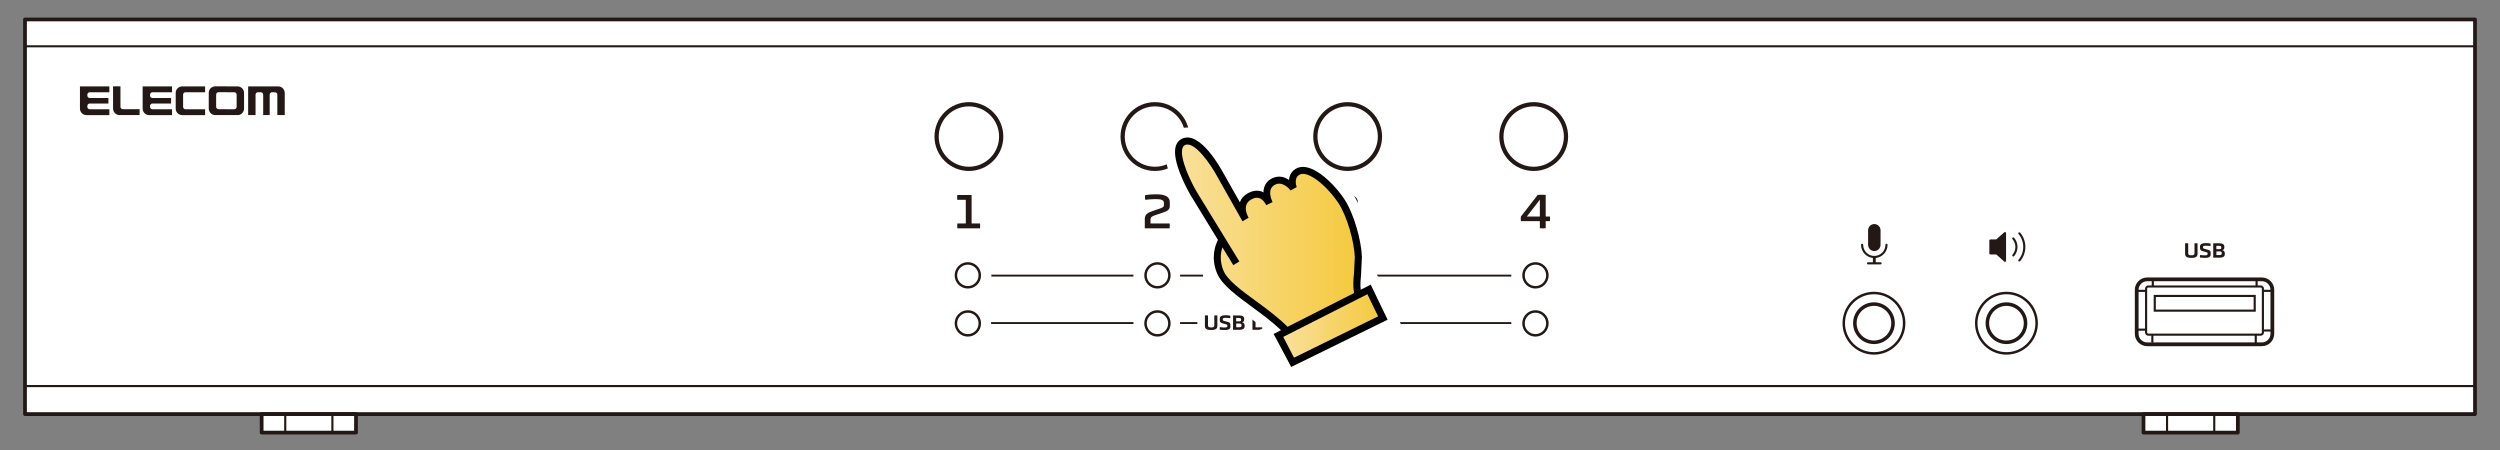 <?xml version="1.0" encoding="utf-8"?>
<!-- Generator: Adobe Illustrator 25.4.6, SVG Export Plug-In . SVG Version: 6.00 Build 0)  -->
<svg version="1.1" xmlns="http://www.w3.org/2000/svg" xmlns:xlink="http://www.w3.org/1999/xlink" x="0px" y="0px"
	 viewBox="0 0 500 90" enable-background="new 0 0 500 90" xml:space="preserve">
<rect x="0" y="0" width="500" height="90" fill="#808080" stroke="none"/>
<g id="イラスト">
	<g>
		<g>
			
				<rect x="5" y="3.89" fill="#FFFFFF" stroke="#231815" stroke-width="0.75" stroke-linecap="round" stroke-linejoin="round" stroke-miterlimit="22.926" width="490" height="78.93"/>
			
				<line fill="none" stroke="#231815" stroke-width="0.425" stroke-linecap="round" stroke-linejoin="round" stroke-miterlimit="22.926" x1="5.15" y1="9.26" x2="495" y2="9.26"/>
			
				<line fill="none" stroke="#231815" stroke-width="0.425" stroke-linecap="round" stroke-linejoin="round" stroke-miterlimit="22.926" x1="5.15" y1="77.21" x2="495" y2="77.21"/>
		</g>
		<g>
			
				<rect x="52.33" y="82.82" fill="#FFFFFF" stroke="#231815" stroke-width="0.75" stroke-linecap="round" stroke-linejoin="round" stroke-miterlimit="22.926" width="18.87" height="3.7"/>
			
				<line fill="none" stroke="#231815" stroke-width="0.425" stroke-linecap="round" stroke-linejoin="round" stroke-miterlimit="22.926" x1="57.05" y1="83.03" x2="57.05" y2="86.52"/>
			
				<line fill="none" stroke="#231815" stroke-width="0.425" stroke-linecap="round" stroke-linejoin="round" stroke-miterlimit="22.926" x1="66.48" y1="83.03" x2="66.48" y2="86.52"/>
		</g>
		<g>
			
				<rect x="428.7" y="82.82" fill="#FFFFFF" stroke="#231815" stroke-width="0.75" stroke-linecap="round" stroke-linejoin="round" stroke-miterlimit="22.926" width="18.87" height="3.7"/>
			
				<line fill="none" stroke="#231815" stroke-width="0.425" stroke-linecap="round" stroke-linejoin="round" stroke-miterlimit="22.926" x1="433.41" y1="83.03" x2="433.41" y2="86.52"/>
			
				<line fill="none" stroke="#231815" stroke-width="0.425" stroke-linecap="round" stroke-linejoin="round" stroke-miterlimit="22.926" x1="442.85" y1="83.03" x2="442.85" y2="86.52"/>
		</g>
		
			<circle fill="#FFFFFF" stroke="#231815" stroke-width="0.5" stroke-linecap="round" stroke-linejoin="round" stroke-miterlimit="22.926" cx="231.49" cy="55.07" r="2.39"/>
		
			<circle fill="#FFFFFF" stroke="#231815" stroke-width="0.5" stroke-linecap="round" stroke-linejoin="round" stroke-miterlimit="22.926" cx="231.49" cy="64.68" r="2.39"/>
		
			<circle fill="#FFFFFF" stroke="#231815" stroke-width="0.5" stroke-linecap="round" stroke-linejoin="round" stroke-miterlimit="22.926" cx="193.57" cy="55.07" r="2.39"/>
		
			<circle fill="#FFFFFF" stroke="#231815" stroke-width="0.5" stroke-linecap="round" stroke-linejoin="round" stroke-miterlimit="22.926" cx="193.57" cy="64.68" r="2.39"/>
		
			<circle fill="#FFFFFF" stroke="#231815" stroke-width="0.5" stroke-linecap="round" stroke-linejoin="round" stroke-miterlimit="22.926" cx="269.31" cy="55.07" r="2.39"/>
		
			<circle fill="#FFFFFF" stroke="#231815" stroke-width="0.5" stroke-linecap="round" stroke-linejoin="round" stroke-miterlimit="22.926" cx="269.31" cy="64.68" r="2.39"/>
		
			<circle fill="none" stroke="#231815" stroke-width="0.85" stroke-linecap="round" stroke-linejoin="round" stroke-miterlimit="22.926" cx="193.78" cy="27.31" r="6.46"/>
		
			<circle fill="#FFFFFF" stroke="#231815" stroke-width="0.85" stroke-linecap="round" stroke-linejoin="round" stroke-miterlimit="22.926" cx="230.99" cy="27.31" r="6.46"/>
		
			<circle fill="none" stroke="#231815" stroke-width="0.85" stroke-linecap="round" stroke-linejoin="round" stroke-miterlimit="22.926" cx="269.53" cy="27.31" r="6.46"/>
		
			<circle fill="#FFFFFF" stroke="#231815" stroke-width="0.85" stroke-linecap="round" stroke-linejoin="round" stroke-miterlimit="22.926" cx="306.74" cy="27.31" r="6.46"/>
		
			<circle fill="#FFFFFF" stroke="#231815" stroke-width="0.5" stroke-linecap="round" stroke-linejoin="round" stroke-miterlimit="22.926" cx="374.79" cy="64.64" r="6.04"/>
		
			<circle fill="none" stroke="#231815" stroke-width="0.709" stroke-linecap="round" stroke-linejoin="round" stroke-miterlimit="22.926" cx="374.79" cy="64.64" r="3.82"/>
		
			<circle fill="#FFFFFF" stroke="#231815" stroke-width="0.5" stroke-linecap="round" stroke-linejoin="round" stroke-miterlimit="22.926" cx="401.29" cy="64.64" r="6.04"/>
		
			<circle fill="none" stroke="#231815" stroke-width="0.709" stroke-linecap="round" stroke-linejoin="round" stroke-miterlimit="22.926" cx="401.29" cy="64.64" r="3.82"/>
		<g>
			<path fill="#FFFFFF" stroke="#231815" stroke-width="0.75" d="M454.47,66.76c0,1.16-0.94,2.1-2.1,2.1h-22.93
				c-1.16,0-2.1-0.94-2.1-2.1v-8.79c0-1.16,0.94-2.1,2.1-2.1h22.93c1.16,0,2.1,0.94,2.1,2.1V66.76z"/>
			<path fill="none" stroke="#231815" stroke-width="0.425" d="M452.58,66.5c0,0.24-0.19,0.43-0.43,0.43h-22.5
				c-0.24,0-0.43-0.19-0.43-0.43v-8.77c0-0.24,0.19-0.43,0.43-0.43h22.5c0.24,0,0.43,0.19,0.43,0.43V66.5z"/>
			<rect x="430.95" y="59.19" fill="none" stroke="#231815" stroke-width="0.425" width="19.99" height="2.94"/>
			<line fill="none" stroke="#231815" stroke-width="0.425" x1="451.32" y1="57.23" x2="451.32" y2="55.72"/>
			<line fill="none" stroke="#231815" stroke-width="0.425" x1="430.56" y1="57.23" x2="430.56" y2="55.86"/>
			<line fill="none" stroke="#231815" stroke-width="0.425" x1="429.14" y1="58.17" x2="427.34" y2="58.17"/>
			<line fill="none" stroke="#231815" stroke-width="0.425" x1="429.14" y1="65.93" x2="427.26" y2="65.93"/>
			<line fill="none" stroke="#231815" stroke-width="0.425" x1="430.47" y1="66.93" x2="430.47" y2="68.55"/>
			<line fill="none" stroke="#231815" stroke-width="0.425" x1="451.15" y1="66.93" x2="451.15" y2="68.8"/>
			<line fill="none" stroke="#231815" stroke-width="0.425" x1="452.73" y1="66.1" x2="454.24" y2="66.1"/>
			<line fill="none" stroke="#231815" stroke-width="0.425" x1="452.73" y1="58.17" x2="454.47" y2="58.17"/>
		</g>
		<polygon fill="#231815" points="264.48,55.31 259.88,55.31 259.88,54.93 264.48,54.93 264.48,55.31 		"/>
		<rect x="236.02" y="54.93" fill="#231815" width="4.59" height="0.38"/>
		<path fill="#231815" d="M244.18,54.36c0-0.4-0.32-0.45-0.7-0.45h0v-0.42h0c0.72,0,1.2,0.2,1.2,0.79v1.38
			c0,0.59-0.48,0.79-1.2,0.79h0v-0.43h0c0.38,0,0.7-0.05,0.7-0.45V54.36z M243.48,53.9c-0.38,0-0.7,0.05-0.7,0.45v1.21
			c0,0.39,0.32,0.45,0.7,0.45v0.43c-0.73,0-1.2-0.2-1.2-0.79v-1.38c0-0.59,0.48-0.79,1.2-0.79V53.9z"/>
		<path fill="#231815" d="M245.86,54.29v2.1c-0.16,0.02-0.34,0.02-0.5,0v-2.85c0.17-0.02,0.38-0.02,0.55,0l1.36,2.14v-2.14
			c0.18-0.02,0.34-0.02,0.5,0v2.85c-0.19,0.02-0.39,0.02-0.57,0L245.86,54.29z"/>
		<path fill="#231815" d="M249.58,56.39v-2.85c0.16-0.02,0.35-0.02,0.5,0v2.44h1.38c0.02,0.12,0.02,0.3,0,0.41H249.58z"/>
		<path fill="#231815" d="M251.95,53.54c0.15-0.02,0.36-0.02,0.5,0v2.85c-0.14,0.02-0.35,0.02-0.5,0V53.54z"/>
		<path fill="#231815" d="M253.7,54.29v2.1c-0.16,0.02-0.34,0.02-0.5,0v-2.85c0.17-0.02,0.38-0.02,0.55,0l1.36,2.14v-2.14
			c0.18-0.02,0.34-0.02,0.5,0v2.85c-0.19,0.02-0.39,0.02-0.57,0L253.7,54.29z"/>
		<path fill="#231815" d="M256.37,56.39v-2.85h1.91c0.02,0.12,0.02,0.29,0,0.41h-1.41v0.79h1.36c0.02,0.12,0.02,0.29,0,0.41h-1.36
			v0.83h1.41c0.02,0.12,0.02,0.3,0,0.41H256.37z"/>
		<path fill="#231815" d="M191.48,45.66c-0.05-0.27-0.05-0.69,0-0.97h1.68v-4.73h-1.7c-0.04-0.27-0.04-0.68,0-0.96h2.86v5.69H196
			c0.05,0.28,0.05,0.7,0,0.97H191.48z"/>
		<path fill="#231815" d="M228.96,45.66v-1.89c0-0.81,0.49-1.2,1.46-1.53l1.35-0.46c0.7-0.24,1.02-0.36,1.02-0.79v-0.37
			c0-0.69-0.69-0.8-1.71-0.8c-0.61,0-1.35,0.06-2.05,0.14c-0.05-0.28-0.05-0.66,0-0.94c0.81-0.13,1.46-0.16,2.22-0.16
			c1.67,0,2.71,0.42,2.71,1.59v0.76c0,0.67-0.37,0.98-1.52,1.36l-1.35,0.45c-0.58,0.19-0.99,0.34-0.99,0.97v0.7h3.82
			c0.04,0.28,0.04,0.7,0,0.97H228.96z"/>
		<g>
			<path fill="#231815" d="M438.9,48.66c0.15-0.02,0.49-0.02,0.61,0v2.12c0,0.6-0.49,0.8-1.24,0.8c-0.75,0-1.25-0.2-1.25-0.8v-2.12
				c0.17-0.02,0.46-0.02,0.62,0v2.01c0,0.34,0.28,0.39,0.63,0.39c0.34,0,0.63-0.05,0.63-0.39V48.66z"/>
			<path fill="#231815" d="M442.14,50.9c0,0.5-0.43,0.68-1.15,0.68c-0.29,0-0.65-0.02-0.98-0.06c-0.03-0.14-0.03-0.37,0-0.52
				c0.37,0.05,0.69,0.07,0.97,0.07c0.3,0,0.54-0.03,0.54-0.26v-0.14c0-0.17-0.03-0.17-0.34-0.26l-0.68-0.19
				c-0.31-0.09-0.5-0.23-0.5-0.64v-0.28c0-0.5,0.47-0.68,1.16-0.68c0.31,0,0.58,0.02,0.94,0.09c0.03,0.14,0.03,0.36,0,0.5
				c-0.37-0.06-0.62-0.07-0.93-0.07c-0.33,0-0.57,0.03-0.57,0.26v0.11c0,0.17,0.08,0.2,0.42,0.29l0.61,0.17
				c0.32,0.09,0.5,0.21,0.5,0.63V50.9z"/>
			<path fill="#231815" d="M444.96,50.84c0,0.49-0.39,0.69-0.99,0.69h-1.32v-2.87h1.21c0.62,0,1.01,0.2,1.01,0.67v0.17
				c0,0.29-0.14,0.46-0.4,0.54c0.31,0.08,0.49,0.27,0.49,0.62V50.84z M444.26,49.44c0-0.24-0.21-0.28-0.49-0.28h-0.5v0.68h0.49
				c0.28,0,0.5-0.03,0.5-0.26V49.44z M444.35,50.59c0-0.26-0.22-0.31-0.48-0.31h-0.59v0.74h0.59c0.27,0,0.48-0.06,0.48-0.3V50.59z"
				/>
		</g>
		<g>
			<g>
				<path fill="#231815" d="M374.86,50.21c-0.69,0-1.24-0.56-1.24-1.25v-2.9c0-0.69,0.56-1.25,1.24-1.25c0.69,0,1.25,0.56,1.25,1.25
					v2.9C376.11,49.65,375.55,50.21,374.86,50.21z"/>
			</g>
			<path fill="none" stroke="#231815" stroke-width="0.425" stroke-linecap="round" stroke-miterlimit="10" d="M377.3,48.96
				c0,1.35-1.09,2.44-2.44,2.44s-2.44-1.09-2.44-2.44"/>
			
				<line fill="none" stroke="#231815" stroke-width="0.567" stroke-miterlimit="10" x1="374.86" y1="51.4" x2="374.86" y2="52.67"/>
			
				<line fill="none" stroke="#231815" stroke-width="0.425" stroke-linecap="round" stroke-miterlimit="10" x1="373.61" y1="52.67" x2="376.11" y2="52.67"/>
		</g>
		<g>
			
				<polygon fill="#231815" stroke="#231815" stroke-width="0.425" stroke-linecap="round" stroke-linejoin="round" stroke-miterlimit="10" points="
				398.08,48.1 399.33,48.09 401,46.62 401,52.16 399.33,50.68 398.08,50.68 			"/>
			
				<path fill="none" stroke="#231815" stroke-width="0.425" stroke-linecap="round" stroke-linejoin="round" stroke-miterlimit="10" d="
				M403.87,46.67c0.62,0.73,0.99,1.68,0.99,2.71s-0.37,1.98-0.99,2.71"/>
			
				<path fill="none" stroke="#231815" stroke-width="0.425" stroke-linecap="round" stroke-linejoin="round" stroke-miterlimit="10" d="
				M402.66,47.69c0.39,0.46,0.63,1.05,0.63,1.7c0,0.65-0.24,1.24-0.63,1.7"/>
		</g>
		<path fill="#231815" d="M28.53,21.72c0,0.34,0.14,0.67,0.38,0.92c0.25,0.25,0.57,0.38,0.92,0.38h4.58v-1.17h-3.93
			c-0.12,0-0.24-0.05-0.33-0.14c-0.09-0.09-0.14-0.21-0.14-0.33v-0.21c0-0.13,0.05-0.24,0.14-0.33c0.09-0.09,0.21-0.14,0.33-0.14
			h3.74v-1.1h-3.74c-0.12,0-0.24-0.05-0.33-0.14c-0.09-0.09-0.14-0.21-0.14-0.33v-0.21c0-0.12,0.05-0.24,0.14-0.33
			c0.09-0.09,0.21-0.14,0.33-0.14h3.93v-1.17h-5.88V21.72L28.53,21.72z M15.99,21.72c0,0.34,0.14,0.67,0.38,0.92
			c0.24,0.25,0.57,0.38,0.92,0.38h4.58v-1.17h-3.93c-0.12,0-0.24-0.05-0.33-0.14c-0.09-0.09-0.14-0.21-0.14-0.33v-0.21
			c0-0.13,0.05-0.24,0.14-0.33c0.09-0.09,0.21-0.14,0.33-0.14h3.74v-1.1h-3.74c-0.12,0-0.24-0.05-0.33-0.14
			c-0.09-0.09-0.14-0.21-0.14-0.33v-0.21c0-0.12,0.05-0.24,0.14-0.33c0.09-0.09,0.21-0.14,0.33-0.14h3.93v-1.17h-5.88V21.72
			L15.99,21.72z M27.91,21.84h-3.35c-0.13,0-0.24-0.05-0.33-0.14c-0.09-0.09-0.14-0.21-0.14-0.33v-4.1h-1.48v4.44
			c0,0.35,0.14,0.67,0.38,0.92c0.24,0.25,0.57,0.38,0.92,0.38h4.01V21.84L27.91,21.84z M35.14,21.72c0,0.35,0.13,0.67,0.38,0.92
			c0.24,0.25,0.57,0.38,0.92,0.38h4.58v-1.17h-3.93c-0.12,0-0.24-0.05-0.33-0.14c-0.09-0.09-0.14-0.21-0.14-0.33v-2.46
			c0-0.12,0.05-0.24,0.14-0.33c0.09-0.09,0.21-0.14,0.33-0.14h3.93v-1.17h-4.58c-0.35,0-0.67,0.14-0.92,0.38
			c-0.25,0.25-0.38,0.57-0.38,0.92V21.72L35.14,21.72z M56.94,18.58c0-0.35-0.14-0.67-0.38-0.92c-0.25-0.25-0.57-0.38-0.92-0.38
			h-6.01v5.74h1.48v-4.1c0-0.12,0.05-0.24,0.14-0.33c0.09-0.09,0.21-0.14,0.33-0.14h0.59c0.13,0,0.24,0.05,0.33,0.14
			c0.09,0.09,0.14,0.21,0.14,0.33v4.1h1.3v-4.1c0-0.12,0.05-0.24,0.14-0.33c0.09-0.09,0.21-0.14,0.33-0.14h0.59
			c0.12,0,0.24,0.05,0.33,0.14c0.09,0.09,0.14,0.21,0.14,0.33v4.1h1.48V18.58L56.94,18.58z M45.28,21.84H43.7
			c-0.13,0-0.24-0.05-0.33-0.14c-0.09-0.09-0.14-0.21-0.14-0.33v-2.46c0-0.13,0.05-0.24,0.14-0.33c0.09-0.09,0.21-0.14,0.33-0.14
			h1.58v-1.17h-2.23c-0.35,0-0.67,0.14-0.92,0.38c-0.25,0.25-0.38,0.57-0.38,0.92v3.14c0,0.35,0.14,0.67,0.38,0.92
			c0.25,0.25,0.57,0.38,0.92,0.38h2.23V21.84L45.28,21.84z M47.33,21.38v-2.46c0-0.13-0.05-0.24-0.14-0.33
			c-0.09-0.09-0.21-0.14-0.33-0.14h-1.58v-1.17h2.23c0.35,0,0.67,0.14,0.92,0.38c0.24,0.25,0.38,0.57,0.38,0.92v3.14
			c0,0.35-0.14,0.67-0.38,0.92c-0.25,0.25-0.57,0.38-0.92,0.38h-2.23v-1.17h1.58c0.12,0,0.24-0.05,0.33-0.14
			C47.28,21.62,47.33,21.5,47.33,21.38z"/>
		<polygon fill="#231815" points="236.02,64.8 236.02,64.42 239.46,64.42 239.46,64.8 236.02,64.8 		"/>
		<polygon fill="#231815" points="261.04,64.8 261.04,64.42 264.48,64.42 264.48,64.8 261.04,64.8 		"/>
		
			<circle fill="#FFFFFF" stroke="#231815" stroke-width="0.5" stroke-linecap="round" stroke-linejoin="round" stroke-miterlimit="22.926" cx="307.09" cy="55.07" r="2.39"/>
		
			<circle fill="#FFFFFF" stroke="#231815" stroke-width="0.5" stroke-linecap="round" stroke-linejoin="round" stroke-miterlimit="22.926" cx="307.09" cy="64.68" r="2.39"/>
		<polygon fill="#231815" points="302.26,55.31 273.84,55.31 273.84,54.93 302.26,54.93 302.26,55.31 		"/>
		<polygon fill="#231815" points="273.79,64.8 273.79,64.42 302.26,64.42 302.26,64.8 273.79,64.8 		"/>
		<polygon fill="#231815" points="226.69,55.31 198.27,55.31 198.27,54.93 226.69,54.93 226.69,55.31 		"/>
		<polygon fill="#231815" points="198.22,64.8 198.22,64.42 226.69,64.42 226.69,64.8 198.22,64.8 		"/>
		<g>
			<path fill="#231815" d="M242.86,63.09c0.15-0.02,0.49-0.02,0.61,0v2.12c0,0.6-0.49,0.8-1.24,0.8c-0.75,0-1.25-0.2-1.25-0.8v-2.12
				c0.17-0.02,0.46-0.02,0.62,0v2.01c0,0.34,0.28,0.39,0.63,0.39c0.34,0,0.63-0.05,0.63-0.39V63.09z"/>
			<path fill="#231815" d="M246.09,65.33c0,0.5-0.43,0.68-1.15,0.68c-0.29,0-0.65-0.02-0.98-0.06c-0.03-0.14-0.03-0.37,0-0.52
				c0.37,0.05,0.69,0.07,0.97,0.07c0.3,0,0.54-0.03,0.54-0.26v-0.14c0-0.17-0.03-0.17-0.34-0.26l-0.68-0.19
				c-0.31-0.09-0.5-0.23-0.5-0.64v-0.28c0-0.5,0.47-0.68,1.16-0.68c0.31,0,0.58,0.02,0.94,0.09c0.03,0.14,0.03,0.36,0,0.5
				c-0.37-0.06-0.62-0.07-0.93-0.07c-0.33,0-0.57,0.03-0.57,0.26v0.11c0,0.17,0.08,0.2,0.42,0.29l0.61,0.17
				c0.32,0.09,0.5,0.21,0.5,0.63V65.33z"/>
			<path fill="#231815" d="M248.92,65.27c0,0.49-0.39,0.69-0.99,0.69h-1.32v-2.87h1.21c0.62,0,1.01,0.2,1.01,0.67v0.17
				c0,0.29-0.14,0.46-0.4,0.54c0.31,0.08,0.49,0.27,0.49,0.62V65.27z M248.22,63.87c0-0.24-0.21-0.28-0.49-0.28h-0.5v0.68h0.49
				c0.28,0,0.5-0.03,0.5-0.26V63.87z M248.31,65.02c0-0.26-0.22-0.31-0.48-0.31h-0.59v0.74h0.59c0.27,0,0.48-0.06,0.48-0.3V65.02z"
				/>
			<path fill="#231815" d="M250.49,65.96v-2.87c0.19-0.02,0.44-0.02,0.62,0v2.37h1.35c0.02,0.14,0.02,0.36,0,0.5H250.49z"/>
			<path fill="#231815" d="M252.87,63.09c0.18-0.02,0.45-0.02,0.62,0v2.87c-0.17,0.02-0.44,0.02-0.62,0V63.09z"/>
			<path fill="#231815" d="M254.75,64.04v1.92c-0.2,0.02-0.42,0.02-0.62,0v-2.87c0.21-0.02,0.46-0.02,0.67,0l1.23,1.96v-1.96
				c0.22-0.02,0.42-0.02,0.62,0v2.87c-0.23,0.02-0.46,0.02-0.69,0L254.75,64.04z"/>
			<path fill="#231815" d="M258.22,64.8l-0.31,0.03v1.13c-0.17,0.02-0.44,0.02-0.62,0v-2.87c0.19-0.02,0.44-0.02,0.62,0v1.19
				l0.35-0.03l0.79-1.15c0.21-0.02,0.47-0.02,0.67,0l-0.98,1.41l1.05,1.46c-0.21,0.02-0.51,0.02-0.72,0L258.22,64.8z"/>
		</g>
		<path fill="#231815" d="M271.68,44.13c0,1.18-1.14,1.64-2.9,1.64c-0.64,0-1.45-0.03-2.13-0.15c-0.04-0.28-0.04-0.69,0-0.96
			c0.73,0.1,1.32,0.13,2.03,0.13c1.03,0,1.82-0.1,1.82-0.83v-0.38c0-0.74-0.8-0.86-1.82-0.86h-1.38c-0.05-0.27-0.05-0.66,0-0.94
			h1.34c0.92,0,1.76-0.1,1.76-0.77v-0.37c0-0.71-0.73-0.82-1.72-0.82c-0.57,0-1.25,0.04-2.01,0.14c-0.04-0.28-0.04-0.66,0-0.94
			c0.81-0.13,1.43-0.16,2.11-0.16c1.72,0,2.8,0.42,2.8,1.64v0.46c0,0.7-0.39,1.1-1.06,1.29c0.72,0.2,1.16,0.64,1.16,1.44V44.13z"/>
		<path fill="#231815" d="M307.97,39.94l-1.3,1.68v-1.51l0.88-1.13c0.29-0.04,1.29-0.04,1.59,0v4.32h0.84
			c0.04,0.28,0.04,0.65,0,0.92h-0.84v1.42c-0.31,0.05-0.88,0.05-1.17,0v-1.42h-1.3V43.3h1.3V39.94z M306.67,41.62l-1.3,1.68h1.3
			v0.92h-2.49c-0.05-0.27-0.05-0.64,0-0.92l2.49-3.19V41.62z"/>
	</g>
</g>
<g id="テキスト">
</g>
<g id="レイヤー_1">
</g>
<g id="番号">
</g>
<g id="色">
</g>
<g id="キャプション">
	<g>
		<path fill="#FFFFFF" stroke="#FFFFFF" stroke-width="4" d="M236.41,27.74c-0.6,0.28-1.04,0.79-1.25,1.47
			c-0.93,2.98,2.53,9.09,2.92,9.77l5.51,9c-0.53,1.03-1.48,3.56-0.18,6.68c0.95,2.31,3.91,4.46,7.03,6.75
			c2,1.47,4.05,2.98,5.76,4.63l-1.49,0.76l0.37,0.65l3.16,5.94l19.28-9.45l-3.38-7.01l-2,1.02c-0.12-1.02-0.03-2.05,0.08-3.18
			l0.16-3.39c-0.11-3.23-1.57-8.65-3.55-11.6c-2.6-3.83-6.75-7.31-9.34-6.19c-1.19,0.52-1.6,1.46-1.69,2.4
			c-0.48-0.3-0.99-0.57-1.57-0.64c-0.69-0.09-1.45,0.04-2.21,0.55c-1.01,0.67-1.31,1.64-1.33,2.6c-0.13-0.07-0.23-0.16-0.38-0.21
			c-0.19-0.06-0.38-0.11-0.57-0.13c-0.7-0.09-1.44,0.08-2.19,0.5c-0.79,0.45-1.31,1.05-1.58,1.79l-3.22-5.69
			C244.29,33.89,240.03,26.04,236.41,27.74z"/>
		<path d="M236.41,27.74c-0.6,0.28-1.04,0.79-1.25,1.47c-0.93,2.98,2.53,9.09,2.92,9.77l5.51,9c-0.53,1.03-1.48,3.56-0.18,6.68
			c0.95,2.31,3.91,4.46,7.03,6.75c2,1.47,4.05,2.98,5.76,4.63l-1.49,0.76l0.37,0.65l3.16,5.94l19.28-9.45l-3.38-7.01l-2,1.02
			c-0.12-1.02-0.03-2.05,0.08-3.18l0.16-3.39c-0.11-3.23-1.57-8.65-3.55-11.6c-2.6-3.83-6.75-7.31-9.34-6.19
			c-1.19,0.52-1.6,1.46-1.69,2.4c-0.48-0.3-0.99-0.57-1.57-0.64c-0.69-0.09-1.45,0.04-2.21,0.55c-1.01,0.67-1.31,1.64-1.33,2.6
			c-0.13-0.07-0.23-0.16-0.38-0.21c-0.19-0.06-0.38-0.11-0.57-0.13c-0.7-0.09-1.44,0.08-2.19,0.5c-0.79,0.45-1.31,1.05-1.58,1.79
			l-3.22-5.69C244.29,33.89,240.03,26.04,236.41,27.74z"/>
		<linearGradient id="SVGID_1_" gradientUnits="userSpaceOnUse" x1="256.659" y1="65.193" x2="275.622" y2="65.193">
			<stop  offset="0" style="stop-color:#F9E09A"/>
			<stop  offset="1" style="stop-color:#F5CA40"/>
		</linearGradient>
		<path fill="url(#SVGID_1_)" d="M275.62,63.27c-1.15,0.54-15.75,7.77-16.82,8.27c-0.44-0.77-1.66-3.3-2.15-4.16
			c1.18-0.61,15.68-7.96,16.83-8.54C273.91,59.73,275.2,62.39,275.62,63.27z"/>
		
			<linearGradient id="SVGID_00000013192567102453225020000005838312780162970031_" gradientUnits="userSpaceOnUse" x1="236.398" y1="47.14" x2="270.969" y2="47.14">
			<stop  offset="0" style="stop-color:#F9E09A"/>
			<stop  offset="1" style="stop-color:#F5CA40"/>
		</linearGradient>
		<path fill="url(#SVGID_00000013192567102453225020000005838312780162970031_)" d="M248.44,44.15c0.01,0.01,0.01,0.02,0.02,0.03
			l0.04,0.06c0,0,0.01,0.02,0.01,0.02l0.63-0.38l0.58-0.33l-0.06-0.11c-0.16-0.3-0.68-1.37-0.43-2.34c0.14-0.5,0.47-0.9,1.02-1.21
			c0.48-0.27,0.92-0.38,1.32-0.33c0.09,0.01,0.19,0.03,0.28,0.06c0.89,0.29,1.36,1.36,1.37,1.36l0.01,0
			c0.01,0.01,0.01,0.04,0.02,0.05l1.27-0.61c-0.01,0-0.03-0.05-0.03-0.05c-0.04-0.09-1.17-2.33,0.3-3.31
			c1.68-1.11,3.26,0.93,3.33,1.03l1.22-0.67c-0.07-0.2-0.67-1.95,0.7-2.55c1.55-0.67,5.1,1.99,7.6,5.68
			c1.82,2.71,3.21,7.9,3.32,10.87l-0.16,3.2c-0.14,1.35-0.23,2.63,0.01,3.99l-13.3,6.75c-1.85-1.85-4.08-3.51-6.26-5.1
			c-2.96-2.16-5.75-4.2-6.56-6.13c-0.81-1.96-0.55-3.61-0.21-4.66l2.18,3.56l1.21-0.74l-8.59-14.03c-0.99-1.7-3.43-6.59-2.79-8.63
			c0.1-0.31,0.26-0.5,0.51-0.62c1.89-0.89,5.21,3.94,6.52,6.42L248.44,44.15z"/>
	</g>
</g>
<g id="レイヤー_4">
	<g>
	</g>
	<g>
	</g>
	<g>
	</g>
	<g>
	</g>
	<g>
	</g>
	<g>
	</g>
</g>
</svg>
